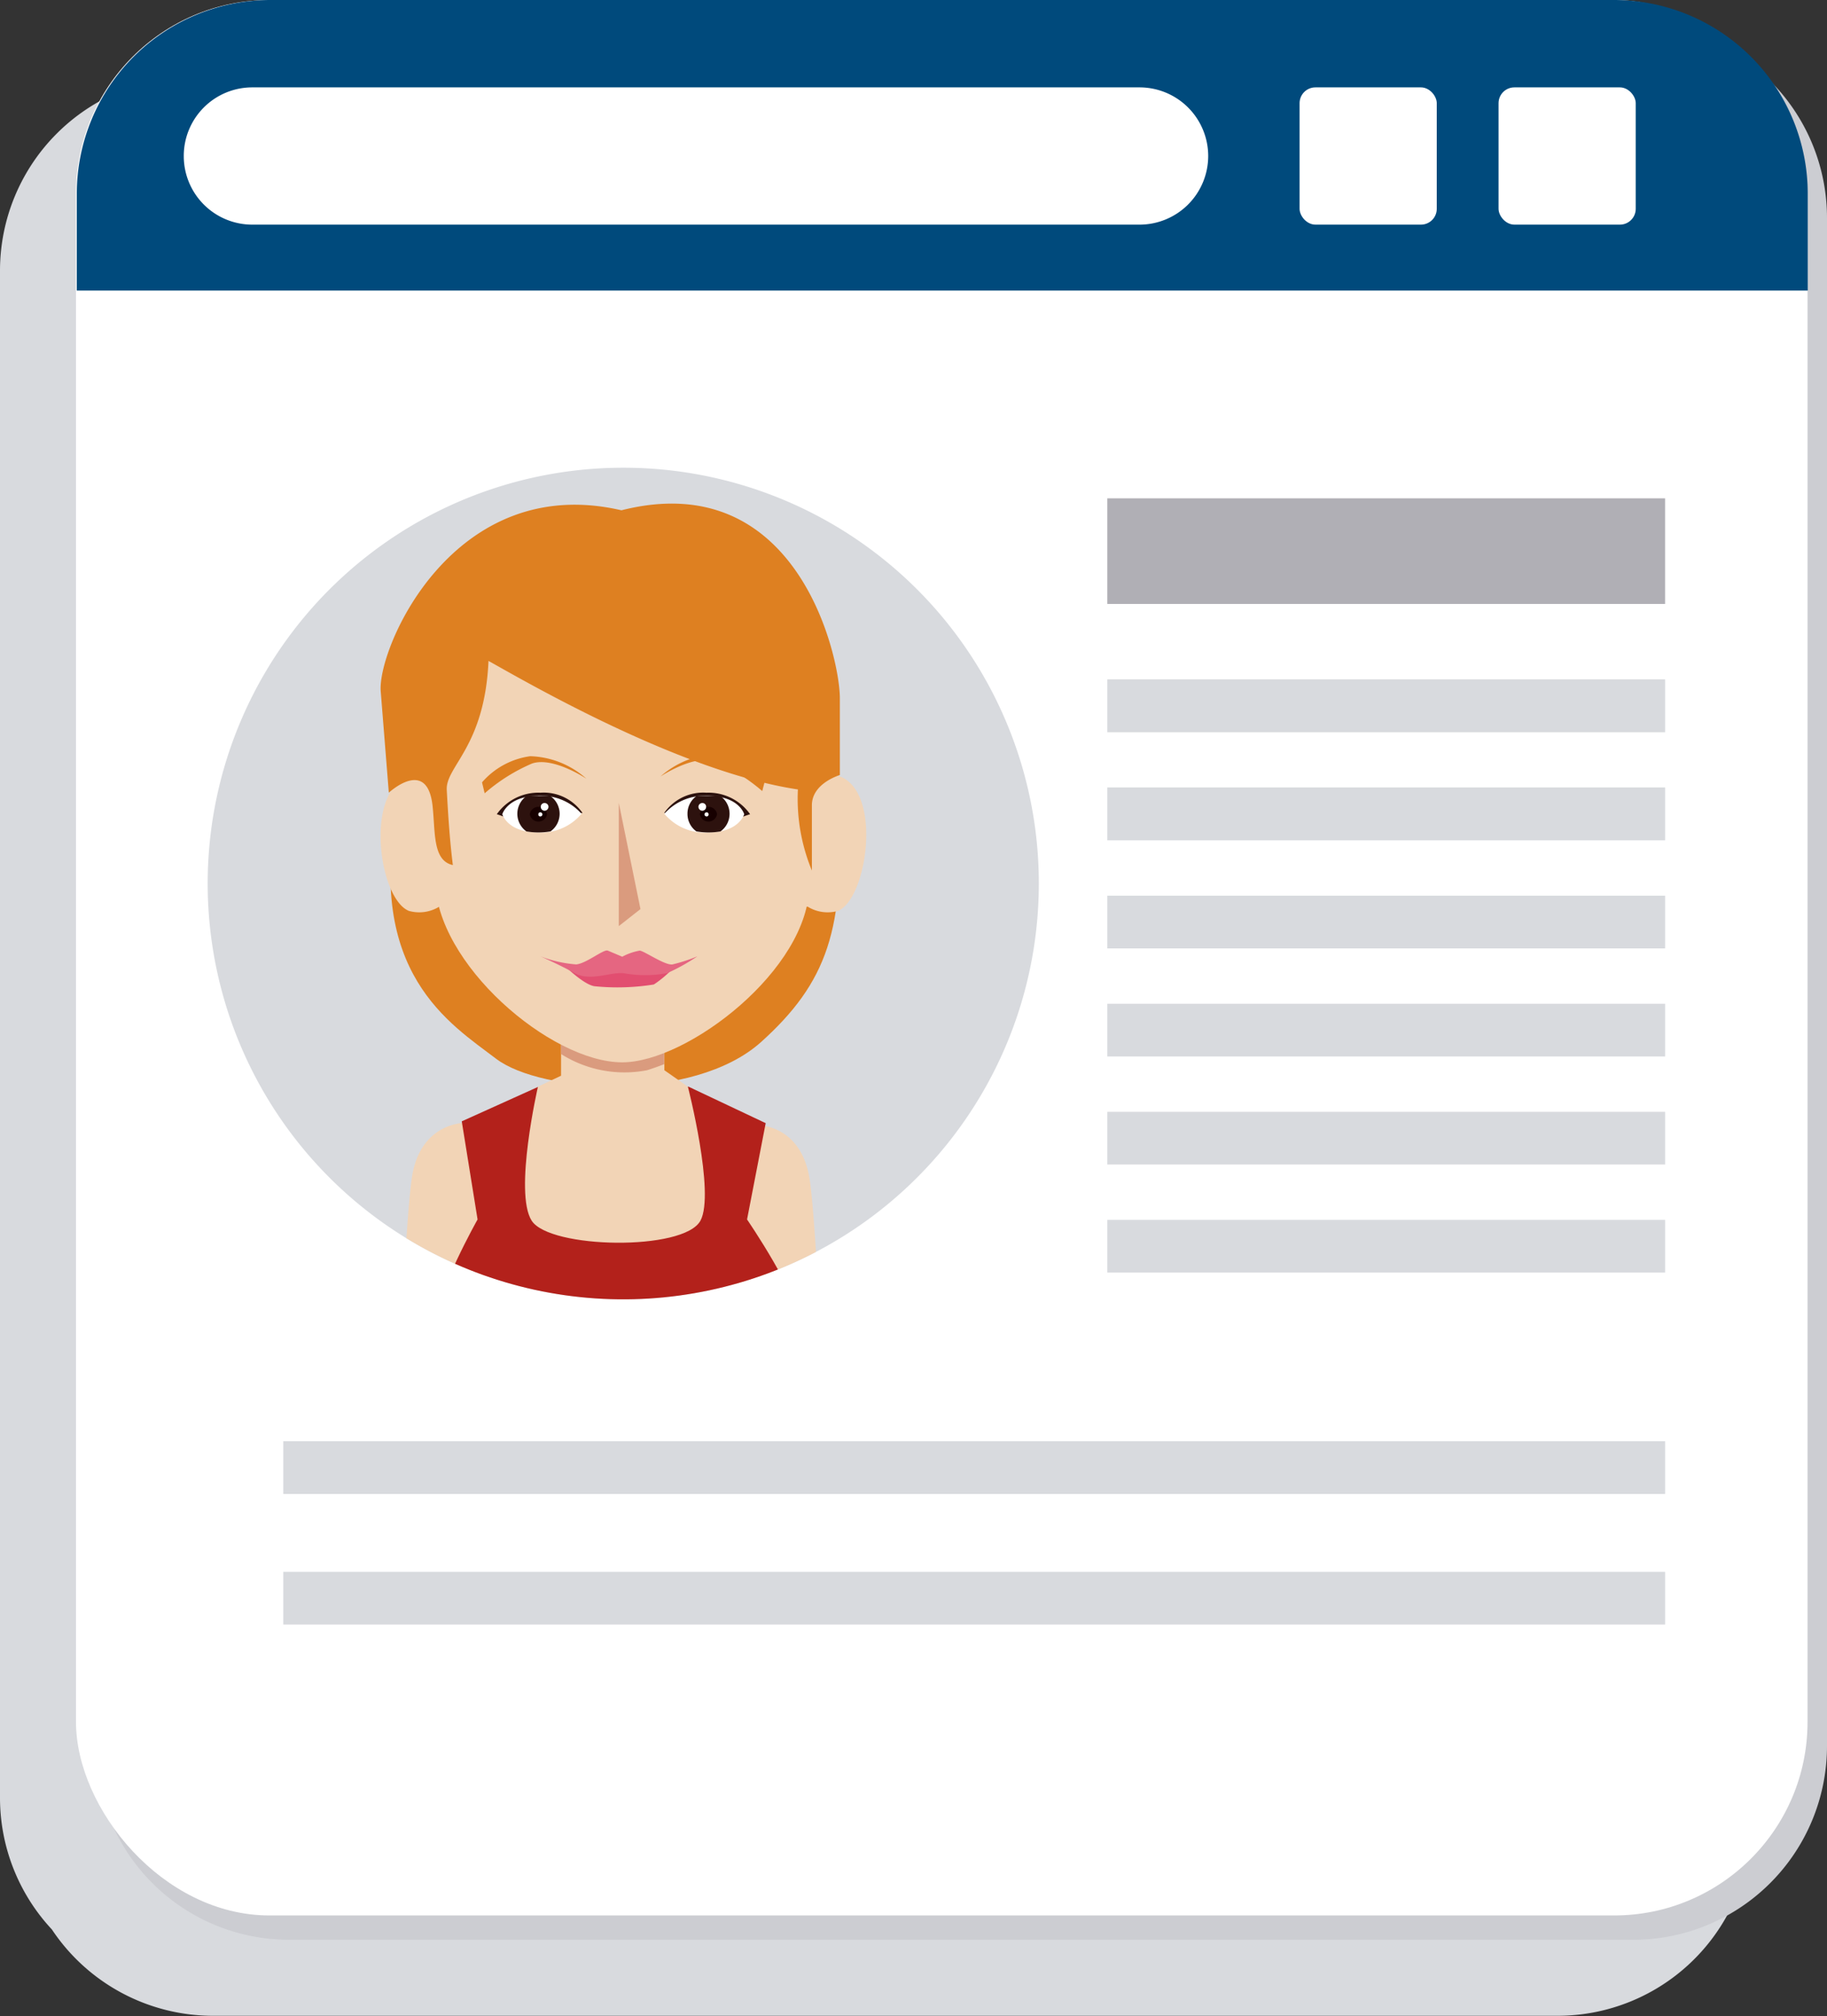 <svg xmlns="http://www.w3.org/2000/svg" xmlns:xlink="http://www.w3.org/1999/xlink" viewBox="0 0 90.17 99.44"><rect x="0" y="0" width="90.17" height="99.44" fill="#333333" stroke="none"/><defs><style>.cls-1,.cls-3{fill:#d8dade;}.cls-2{isolation:isolate;}.cls-3,.cls-4{mix-blend-mode:multiply;}.cls-4{fill:#cccdd2;}.cls-5{fill:#fff;}.cls-6{fill:#004a7c;}.cls-7{clip-path:url(#clip-path);}.cls-8{fill:#de8021;}.cls-9{fill:#f2d4b6;}.cls-10{fill:#b3211b;}.cls-11{fill:#da9b7e;}.cls-12{fill:#e24e70;}.cls-13{fill:#e56681;}.cls-14{fill:#2d120e;}.cls-15{fill:#170000;}.cls-16{fill:#b0afb5;}</style><clipPath id="clip-path" transform="translate(-6.21 -5.21)"><path class="cls-1" d="M57.48,48.78A20.51,20.51,0,1,1,37,28.28,20.5,20.5,0,0,1,57.48,48.78Z"/></clipPath></defs><title>card-2</title><g class="cls-2"><g id="Capa_1" data-name="Capa 1"><path class="cls-3" d="M90.07,13.23A9.54,9.54,0,0,0,82.12,9H15.77a9.56,9.56,0,0,0-9.56,9.56V93.89a9.51,9.51,0,0,0,2.56,6.49,9.56,9.56,0,0,0,8,4.26H83.08a9.55,9.55,0,0,0,9.55-9.55V19.72A9.46,9.46,0,0,0,90.07,13.23Z" transform="translate(-6.21 -5.21)"/><path class="cls-4" d="M14.27,1.2H80.62a9.55,9.55,0,0,1,9.55,9.55V86.12a9.56,9.56,0,0,1-9.56,9.56H14.27a9.55,9.55,0,0,1-9.55-9.55V10.75A9.56,9.56,0,0,1,14.27,1.2Z"/><rect class="cls-5" x="3.75" width="85.46" height="94.48" rx="9.55" ry="9.55"/><path class="cls-6" d="M95.43,19.54V14.76a9.56,9.56,0,0,0-9.55-9.55H19.52A9.56,9.56,0,0,0,10,14.76v4.78Z" transform="translate(-6.21 -5.21)"/><rect class="cls-5" x="64.14" y="4.31" width="6.77" height="6.77" rx="0.78" ry="0.78"/><rect class="cls-5" x="73.96" y="4.31" width="6.77" height="6.77" rx="0.78" ry="0.78"/><path class="cls-5" d="M65.84,12.91a3.39,3.39,0,0,1-3.39,3.38H18.66a3.38,3.38,0,0,1-3.38-3.38h0a3.38,3.38,0,0,1,3.38-3.39H62.45a3.39,3.39,0,0,1,3.39,3.39Z" transform="translate(-6.21 -5.21)"/><path class="cls-1" d="M57.48,48.78A20.51,20.51,0,1,1,37,28.28,20.5,20.5,0,0,1,57.48,48.78Z" transform="translate(-6.21 -5.21)"/><g class="cls-7"><path class="cls-8" d="M43.77,56.61c-3.35,3-10.84,2.53-13.08.82s-6.47-4.23-4.85-12.51,21.25-6.09,21.7,0S47,53.7,43.77,56.61Z" transform="translate(-6.21 -5.21)"/><path class="cls-9" d="M43.78,77.24H47l-.09-1.12s-.34-9.89-.73-12.67-2.57-2.74-2.57-2.74L42,65.36S43.41,74.15,43.58,76A10.18,10.18,0,0,0,43.78,77.24Z" transform="translate(-6.21 -5.21)"/><path class="cls-9" d="M28.88,77.24a11.05,11.05,0,0,0,.22-1.32c.17-1.88,1.59-10.67,1.59-10.67L29.1,60.6s-2.19,0-2.57,2.75S25.8,76,25.8,76l-.09,1.23Z" transform="translate(-6.21 -5.21)"/><path class="cls-10" d="M29.47,73.4l.85,3.84H42.38l1.28-3.84s2-1.5,2-2.89-2.58-5.15-2.58-5.15L44,60.61l-3.81-1.8h-7.4L29,60.52l.78,4.84S27.73,69,27.7,70.51,29.47,73.4,29.47,73.4Z" transform="translate(-6.21 -5.21)"/><path class="cls-9" d="M40.16,58.81s1.35,5.26.62,6.61c-.82,1.51-7.44,1.39-8.33,0s.31-6.61.31-6.61l1.14-.54V53.2H39V58Z" transform="translate(-6.21 -5.21)"/><path class="cls-11" d="M38.14,58c.29-.09.57-.19.85-.3V53.2H33.9v4A5.85,5.85,0,0,0,38.14,58Z" transform="translate(-6.21 -5.21)"/><path class="cls-9" d="M47.57,50.14a1.88,1.88,0,0,1-1.5-.21s-3.59.19-3.59-.75V46.05c0-2.23,3.59-2,3.59-2A1.34,1.34,0,0,1,48,43.69C49.68,44.91,48.92,49.58,47.57,50.14Z" transform="translate(-6.21 -5.21)"/><path class="cls-9" d="M26.39,50.14a1.88,1.88,0,0,0,1.5-.21s3.59.19,3.59-.75V46.05c0-2.23-3.59-2-3.59-2A1.34,1.34,0,0,0,26,43.69C24.28,44.91,25,49.58,26.39,50.14Z" transform="translate(-6.21 -5.21)"/><path class="cls-9" d="M46.15,48.86c0,4.15-6,8.75-9.23,8.75-3.54,0-9.23-4.89-9.23-9V39.93c0-12.26,18.46-13.07,18.46,0Z" transform="translate(-6.21 -5.21)"/><path class="cls-8" d="M28.26,44.18c-.07-1.17,1.87-2.11,2.06-6.37,1.61.89,9.39,5.46,15.27,6.34a9.25,9.25,0,0,0,.69,4s0-2.13,0-3.22,1.38-1.49,1.38-1.49V39.64c0-2-2.08-11.46-10.78-9.26C28.59,28.46,24.83,37.17,25,39.31l.4,5s1.9-1.77,2.16.66c.14,1.31,0,2.69,1,2.91C28.42,46.75,28.34,45.67,28.26,44.18Z" transform="translate(-6.21 -5.21)"/><polygon class="cls-11" points="30.54 39.6 30.54 45.68 31.61 44.84 30.54 39.6"/><path class="cls-8" d="M35.15,43.62s-1.64-1.1-2.68-.75a8.86,8.86,0,0,0-2.34,1.47L30,43.8a3.84,3.84,0,0,1,2.38-1.29A4.35,4.35,0,0,1,35.15,43.62Z" transform="translate(-6.21 -5.21)"/><path class="cls-12" d="M34.24,53s.87.83,1.35.86a11.33,11.33,0,0,0,2.89-.09A5.38,5.38,0,0,0,39.4,53L37,52.92C36.59,52.9,34.24,53,34.24,53Z" transform="translate(-6.21 -5.21)"/><path class="cls-13" d="M32.88,52.38a6.2,6.2,0,0,0,1.77.4c.51-.05,1.36-.77,1.56-.68l.71.3a2.89,2.89,0,0,1,.86-.3c.2,0,1.25.74,1.62.68a8,8,0,0,0,1.23-.4,9.78,9.78,0,0,1-1.49.83,6,6,0,0,1-2.17,0c-.67-.05-1.64.42-2.4,0S32.88,52.38,32.88,52.38Z" transform="translate(-6.21 -5.21)"/><path class="cls-8" d="M38.81,43.51s1.64-1.1,2.68-.75a9.14,9.14,0,0,1,2.34,1.47l.14-.54a3.9,3.9,0,0,0-2.39-1.29A4.4,4.4,0,0,0,38.81,43.51Z" transform="translate(-6.21 -5.21)"/><path class="cls-14" d="M41.08,44.53c1.19,0,1,.89,1.39,1.12.1-.06.76-.28.76-.28a2.51,2.51,0,0,0-2.15-1.06,2.35,2.35,0,0,0-2.09,1,.91.91,0,0,1,.34.06C39.72,45.17,39.89,44.53,41.08,44.53Z" transform="translate(-6.21 -5.21)"/><path class="cls-5" d="M42.94,45.37s-.25.9-1.77.9A2.59,2.59,0,0,1,39,45.35a2.63,2.63,0,0,1,2.14-.88C42.69,44.47,42.94,45.37,42.94,45.37Z" transform="translate(-6.21 -5.21)"/><path class="cls-14" d="M40.14,45.35a1.06,1.06,0,0,0,.44.87,3.57,3.57,0,0,0,1.19,0,1.07,1.07,0,0,0,0-1.74,3.86,3.86,0,0,0-.6,0,3.81,3.81,0,0,0-.59,0A1.06,1.06,0,0,0,40.14,45.35Z" transform="translate(-6.21 -5.21)"/><path class="cls-15" d="M41.6,45.37a.43.43,0,0,1-.85,0,.43.43,0,0,1,.85,0Z" transform="translate(-6.21 -5.21)"/><path class="cls-5" d="M41.06,45a.19.19,0,0,1-.19.2.2.2,0,0,1-.19-.2.19.19,0,0,1,.19-.18A.18.18,0,0,1,41.06,45Z" transform="translate(-6.21 -5.21)"/><path class="cls-5" d="M41.18,45.38a.09.09,0,0,1-.1.1.1.1,0,0,1,0-.2A.09.09,0,0,1,41.18,45.38Z" transform="translate(-6.21 -5.21)"/><path class="cls-14" d="M32.88,44.53c-1.19,0-1,.89-1.39,1.12-.1-.06-.76-.28-.76-.28a2.51,2.51,0,0,1,2.15-1.06,2.33,2.33,0,0,1,2.08,1,.94.94,0,0,0-.34.06C34.24,45.17,34.07,44.53,32.88,44.53Z" transform="translate(-6.21 -5.21)"/><path class="cls-5" d="M31,45.37s.25.9,1.77.9a2.59,2.59,0,0,0,2.14-.92,2.63,2.63,0,0,0-2.14-.88C31.27,44.47,31,45.37,31,45.37Z" transform="translate(-6.21 -5.21)"/><path class="cls-14" d="M33.83,45.35a1.07,1.07,0,0,1-.45.87,3.57,3.57,0,0,1-1.19,0,1.07,1.07,0,0,1,0-1.74,3.86,3.86,0,0,1,.6,0,3.81,3.81,0,0,1,.59,0A1.07,1.07,0,0,1,33.83,45.35Z" transform="translate(-6.21 -5.21)"/><path class="cls-15" d="M32.36,45.37a.43.43,0,0,0,.85,0,.43.43,0,0,0-.85,0Z" transform="translate(-6.21 -5.21)"/><path class="cls-5" d="M32.9,45a.19.19,0,0,0,.19.2.2.2,0,0,0,.19-.2.19.19,0,0,0-.19-.18A.18.18,0,0,0,32.9,45Z" transform="translate(-6.21 -5.21)"/><path class="cls-5" d="M32.78,45.38a.09.09,0,0,0,.1.1.1.1,0,0,0,0-.2A.09.09,0,0,0,32.78,45.38Z" transform="translate(-6.21 -5.21)"/></g><rect class="cls-16" x="54.65" y="24.58" width="27.53" height="5.21"/><rect class="cls-1" x="54.65" y="33.51" width="27.53" height="2.61"/><rect class="cls-1" x="54.65" y="38.84" width="27.53" height="2.61"/><rect class="cls-1" x="54.65" y="44.18" width="27.53" height="2.6"/><rect class="cls-1" x="54.65" y="49.51" width="27.53" height="2.6"/><rect class="cls-1" x="54.65" y="54.84" width="27.53" height="2.6"/><rect class="cls-1" x="54.65" y="60.17" width="27.53" height="2.6"/><rect class="cls-1" x="13.98" y="71.09" width="68.2" height="2.6"/><rect class="cls-1" x="13.98" y="77.53" width="68.2" height="2.6"/></g></g></svg>